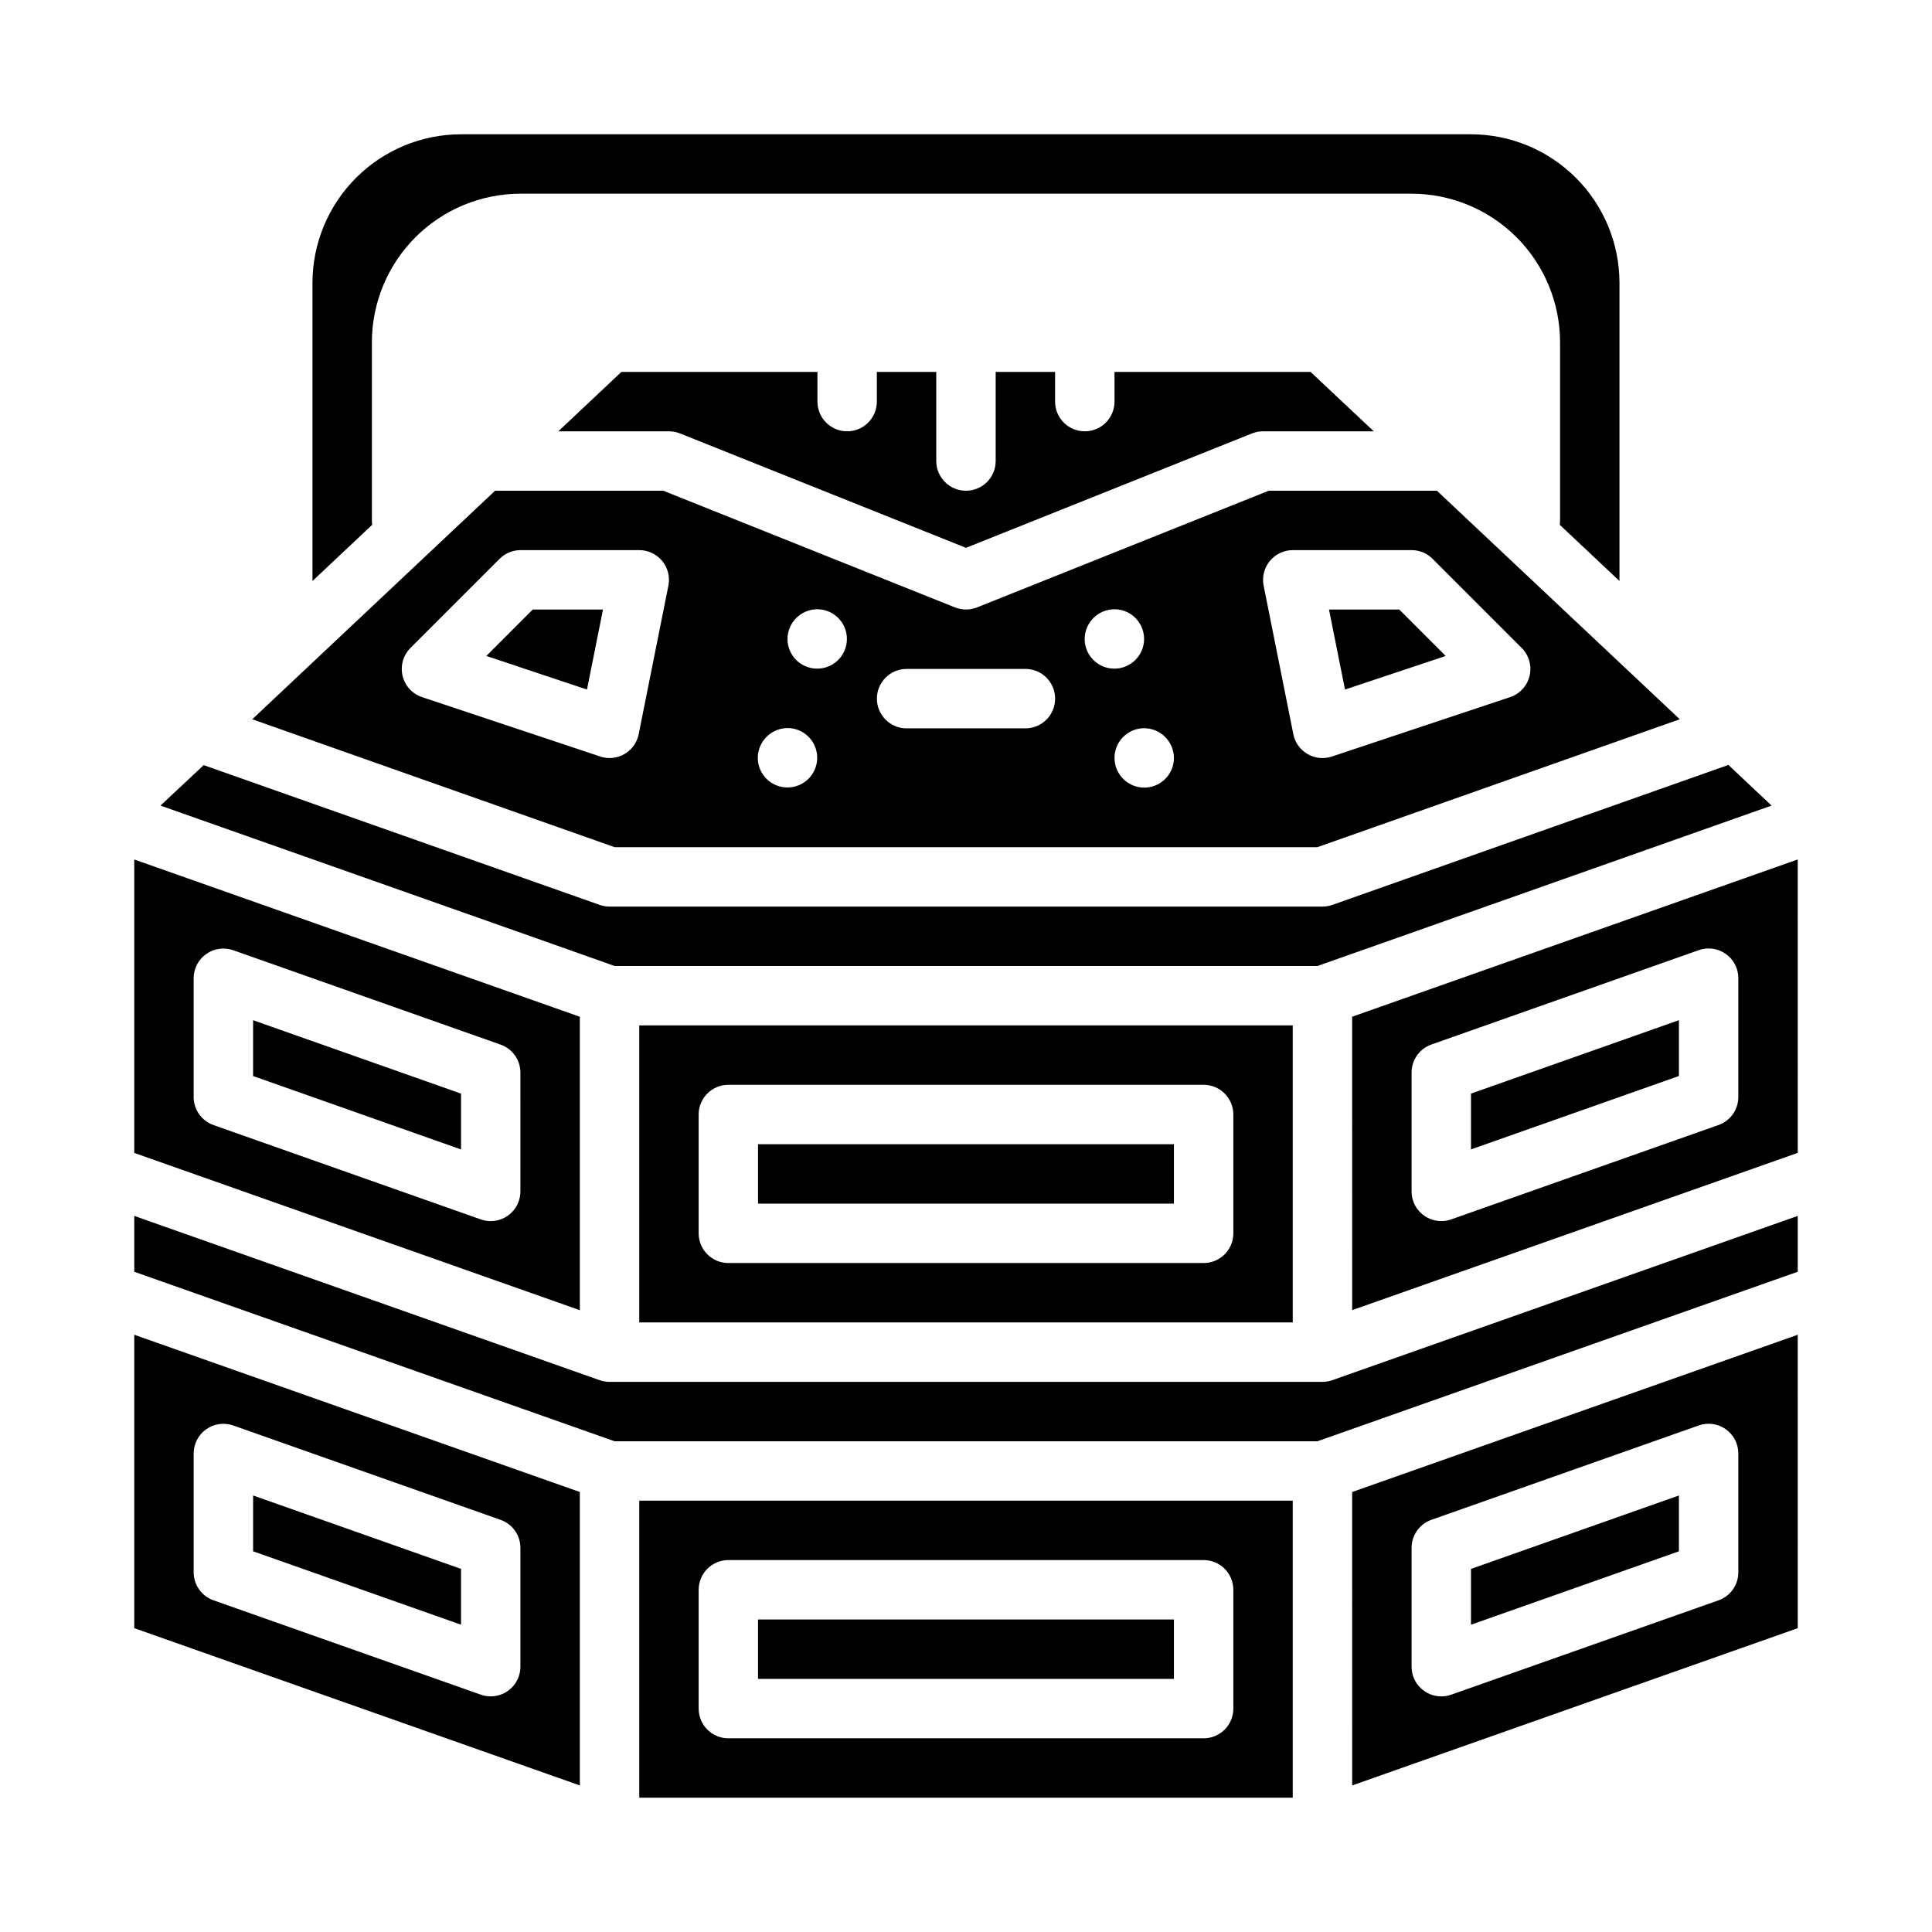 <?xml version="1.0" encoding="UTF-8"?>
<!-- Uploaded to: SVG Repo, www.svgrepo.com, Generator: SVG Repo Mixer Tools -->
<svg fill="#000000" width="800px" height="800px" version="1.1" viewBox="144 144 512 512" xmlns="http://www.w3.org/2000/svg">
 <g>
  <path d="m588.93 540.32-55.102 19.453v14.793l55.102-19.453z"/>
  <path d="m313.41 620.41h173.18v-78.719h-173.18zm15.742-55.105v0.004c0-4.348 3.527-7.875 7.875-7.875h125.95c2.086 0 4.09 0.832 5.566 2.309 1.473 1.477 2.305 3.477 2.305 5.566v31.488c0 2.086-0.832 4.09-2.305 5.566-1.477 1.473-3.481 2.305-5.566 2.305h-125.95c-4.348 0-7.875-3.523-7.875-7.871z"/>
  <path d="m179.58 575.48 118.08 41.676v-77.762l-118.08-41.672zm15.742-46.289v0.004c0-2.555 1.242-4.953 3.328-6.43 2.086-1.473 4.758-1.844 7.168-0.996l70.848 25.008v0.004c3.144 1.109 5.246 4.082 5.25 7.414v31.488c0 2.09-0.828 4.09-2.305 5.566-1.477 1.477-3.481 2.305-5.566 2.305-0.895 0.004-1.781-0.148-2.621-0.449l-70.848-25.008c-3.144-1.109-5.25-4.082-5.254-7.414z"/>
  <path d="m344.89 573.18h110.21v15.742h-110.21z"/>
  <path d="m297.66 413.45-118.08-41.676v77.762l118.08 41.676zm-15.742 46.289-0.004-0.004c0 2.09-0.828 4.09-2.305 5.566-1.477 1.477-3.481 2.305-5.566 2.305-0.895 0.004-1.781-0.148-2.621-0.445l-70.848-25.008v-0.004c-3.144-1.109-5.25-4.082-5.254-7.414v-31.488c0-2.555 1.242-4.953 3.328-6.426 2.086-1.477 4.758-1.848 7.168-0.996l70.848 25.008c3.144 1.109 5.246 4.082 5.25 7.414z"/>
  <path d="m266.18 559.77-55.105-19.453v14.793l55.105 19.453z"/>
  <path d="m588.93 414.36-55.102 19.453v14.793l55.102-19.453z"/>
  <path d="m502.34 491.2 118.08-41.676-0.004-77.758-118.08 41.676zm15.742-62.977c0.004-3.332 2.106-6.305 5.25-7.414l70.848-25.008v-0.004c2.414-0.852 5.09-0.477 7.176 1.004 2.086 1.477 3.324 3.879 3.32 6.438v31.488c-0.004 3.332-2.106 6.305-5.25 7.414l-70.848 25.008v0.004c-0.844 0.297-1.73 0.449-2.625 0.445-4.348 0-7.871-3.523-7.871-7.871z"/>
  <path d="m502.34 617.16 118.08-41.676-0.004-77.758-118.08 41.672zm15.742-62.977c0.004-3.336 2.106-6.305 5.25-7.414l70.848-25.008v-0.004c2.414-0.852 5.09-0.477 7.176 1.004 2.086 1.477 3.324 3.879 3.32 6.438v31.488c-0.004 3.332-2.106 6.305-5.25 7.414l-70.848 25.008c-0.844 0.301-1.73 0.453-2.625 0.449-4.348 0-7.871-3.523-7.871-7.871z"/>
  <path d="m494.46 510.21h-188.93c-0.895 0-1.781-0.152-2.621-0.449l-123.33-43.531v14.801l127.3 44.922h186.24l127.3-44.926v-14.801l-123.33 43.531 0.004 0.004c-0.844 0.297-1.73 0.449-2.625 0.449z"/>
  <path d="m211.07 429.16 55.105 19.453v-14.793l-55.105-19.453z"/>
  <path d="m242.64 283.07c-0.059-0.379-0.086-0.762-0.086-1.148v-47.23c0.012-10.438 4.164-20.441 11.543-27.82 7.379-7.379 17.383-11.527 27.816-11.543h236.16c10.438 0.016 20.441 4.164 27.82 11.543 7.379 7.379 11.527 17.383 11.539 27.82v47.23c0 0.387-0.027 0.77-0.086 1.148l2.18 2.055 13.652 12.848v-79.027c-0.012-10.434-4.164-20.438-11.543-27.816s-17.383-11.531-27.816-11.543h-267.65c-10.438 0.012-20.441 4.164-27.82 11.543-7.379 7.379-11.527 17.383-11.543 27.816v79.027l13.648-12.848z"/>
  <path d="m308.68 242.56-16.719 15.742h29.312c1 0 1.992 0.191 2.922 0.559l75.801 30.324 75.801-30.324h-0.004c0.93-0.367 1.922-0.559 2.922-0.559h29.348l-16.754-15.742h-51.953v7.871c0 4.348-3.523 7.871-7.871 7.871-4.348 0-7.875-3.523-7.875-7.871v-7.871h-15.742v23.617c0 4.348-3.523 7.871-7.871 7.871s-7.875-3.523-7.875-7.871v-23.617h-15.742v7.871c0 4.348-3.523 7.871-7.871 7.871-4.348 0-7.875-3.523-7.875-7.871v-7.871z"/>
  <path d="m344.89 447.23h110.21v15.742h-110.21z"/>
  <path d="m486.59 494.46v-78.719h-173.18v78.719zm-157.44-55.102c0-4.348 3.527-7.871 7.875-7.871h125.95c2.086 0 4.09 0.828 5.566 2.305 1.473 1.477 2.305 3.477 2.305 5.566v31.488c0 2.086-0.832 4.09-2.305 5.566-1.477 1.477-3.481 2.305-5.566 2.305h-125.95c-4.348 0-7.875-3.523-7.875-7.871z"/>
  <path d="m306.88 400h186.24l21.254-7.496 99.109-35.016-9.777-9.203-1.652-1.574-104.96 37.094c-0.844 0.297-1.73 0.449-2.625 0.449h-188.93c-0.895 0-1.781-0.152-2.621-0.449l-104.96-37.043-1.652 1.574-9.781 9.152 99.125 34.992z"/>
  <path d="m493.12 368.51 96.039-33.898-64.363-60.566h-44.562l-77.312 30.93c-1.875 0.738-3.965 0.738-5.84 0l-77.312-30.93h-44.562l-64.355 60.566 96.031 33.898zm-12.594-75.84h-0.004c1.492-1.82 3.719-2.875 6.07-2.883h31.488c2.09 0 4.09 0.832 5.566 2.309l23.617 23.617v-0.004c1.93 1.93 2.723 4.723 2.094 7.379-0.625 2.656-2.582 4.797-5.172 5.66l-47.23 15.742h-0.004c-0.801 0.266-1.641 0.402-2.488 0.402-3.738 0-6.965-2.633-7.711-6.297l-7.871-39.359h-0.004c-0.473-2.324 0.129-4.734 1.629-6.566zm-25.422 52.223c-0.016 3.176-1.938 6.031-4.875 7.242-2.941 1.207-6.316 0.531-8.562-1.715-2.246-2.246-2.922-5.625-1.715-8.562 1.211-2.938 4.066-4.859 7.242-4.875 4.363 0.012 7.898 3.547 7.91 7.91zm-15.781-39.438c3.18 0 6.047 1.914 7.269 4.848 1.219 2.938 0.555 6.32-1.691 8.574-2.242 2.254-5.621 2.938-8.566 1.734-2.941-1.207-4.867-4.066-4.887-7.246 0.016-4.348 3.523-7.879 7.875-7.91zm-55.066 15.82h31.488c4.348 0 7.871 3.523 7.871 7.871 0 4.348-3.523 7.875-7.871 7.875h-31.488c-4.348 0-7.871-3.527-7.871-7.875 0-4.348 3.523-7.871 7.871-7.871zm-23.617-15.824v0.004c3.172 0.031 6.012 1.961 7.211 4.894 1.199 2.934 0.52 6.301-1.723 8.543-2.242 2.238-5.606 2.918-8.543 1.719-2.934-1.195-4.863-4.039-4.894-7.207-0.004-2.109 0.832-4.133 2.324-5.625 1.492-1.492 3.516-2.328 5.625-2.324zm-7.871 31.488v0.004c3.172 0.031 6.012 1.961 7.211 4.894 1.195 2.934 0.52 6.301-1.723 8.543-2.242 2.238-5.609 2.918-8.543 1.719-2.934-1.195-4.863-4.039-4.894-7.207-0.004-2.109 0.832-4.137 2.324-5.625 1.492-1.492 3.516-2.332 5.625-2.324zm-49.68 7.551-47.23-15.742c-2.59-0.863-4.547-3.004-5.176-5.66-0.625-2.656 0.168-5.449 2.098-7.379l23.617-23.617-0.004 0.004c1.469-1.469 3.453-2.297 5.527-2.309h31.488c2.363 0 4.602 1.062 6.098 2.894 1.496 1.832 2.09 4.238 1.617 6.555l-7.871 39.359c-0.75 3.664-3.973 6.297-7.715 6.297-0.848 0-1.688-0.137-2.488-0.402z"/>
  <path d="m527.12 317.84-12.297-12.305h-18.625l4.242 21.199z"/>
  <path d="m272.88 317.84 26.676 8.895 4.242-21.199h-18.625z"/>
 </g>
</svg>